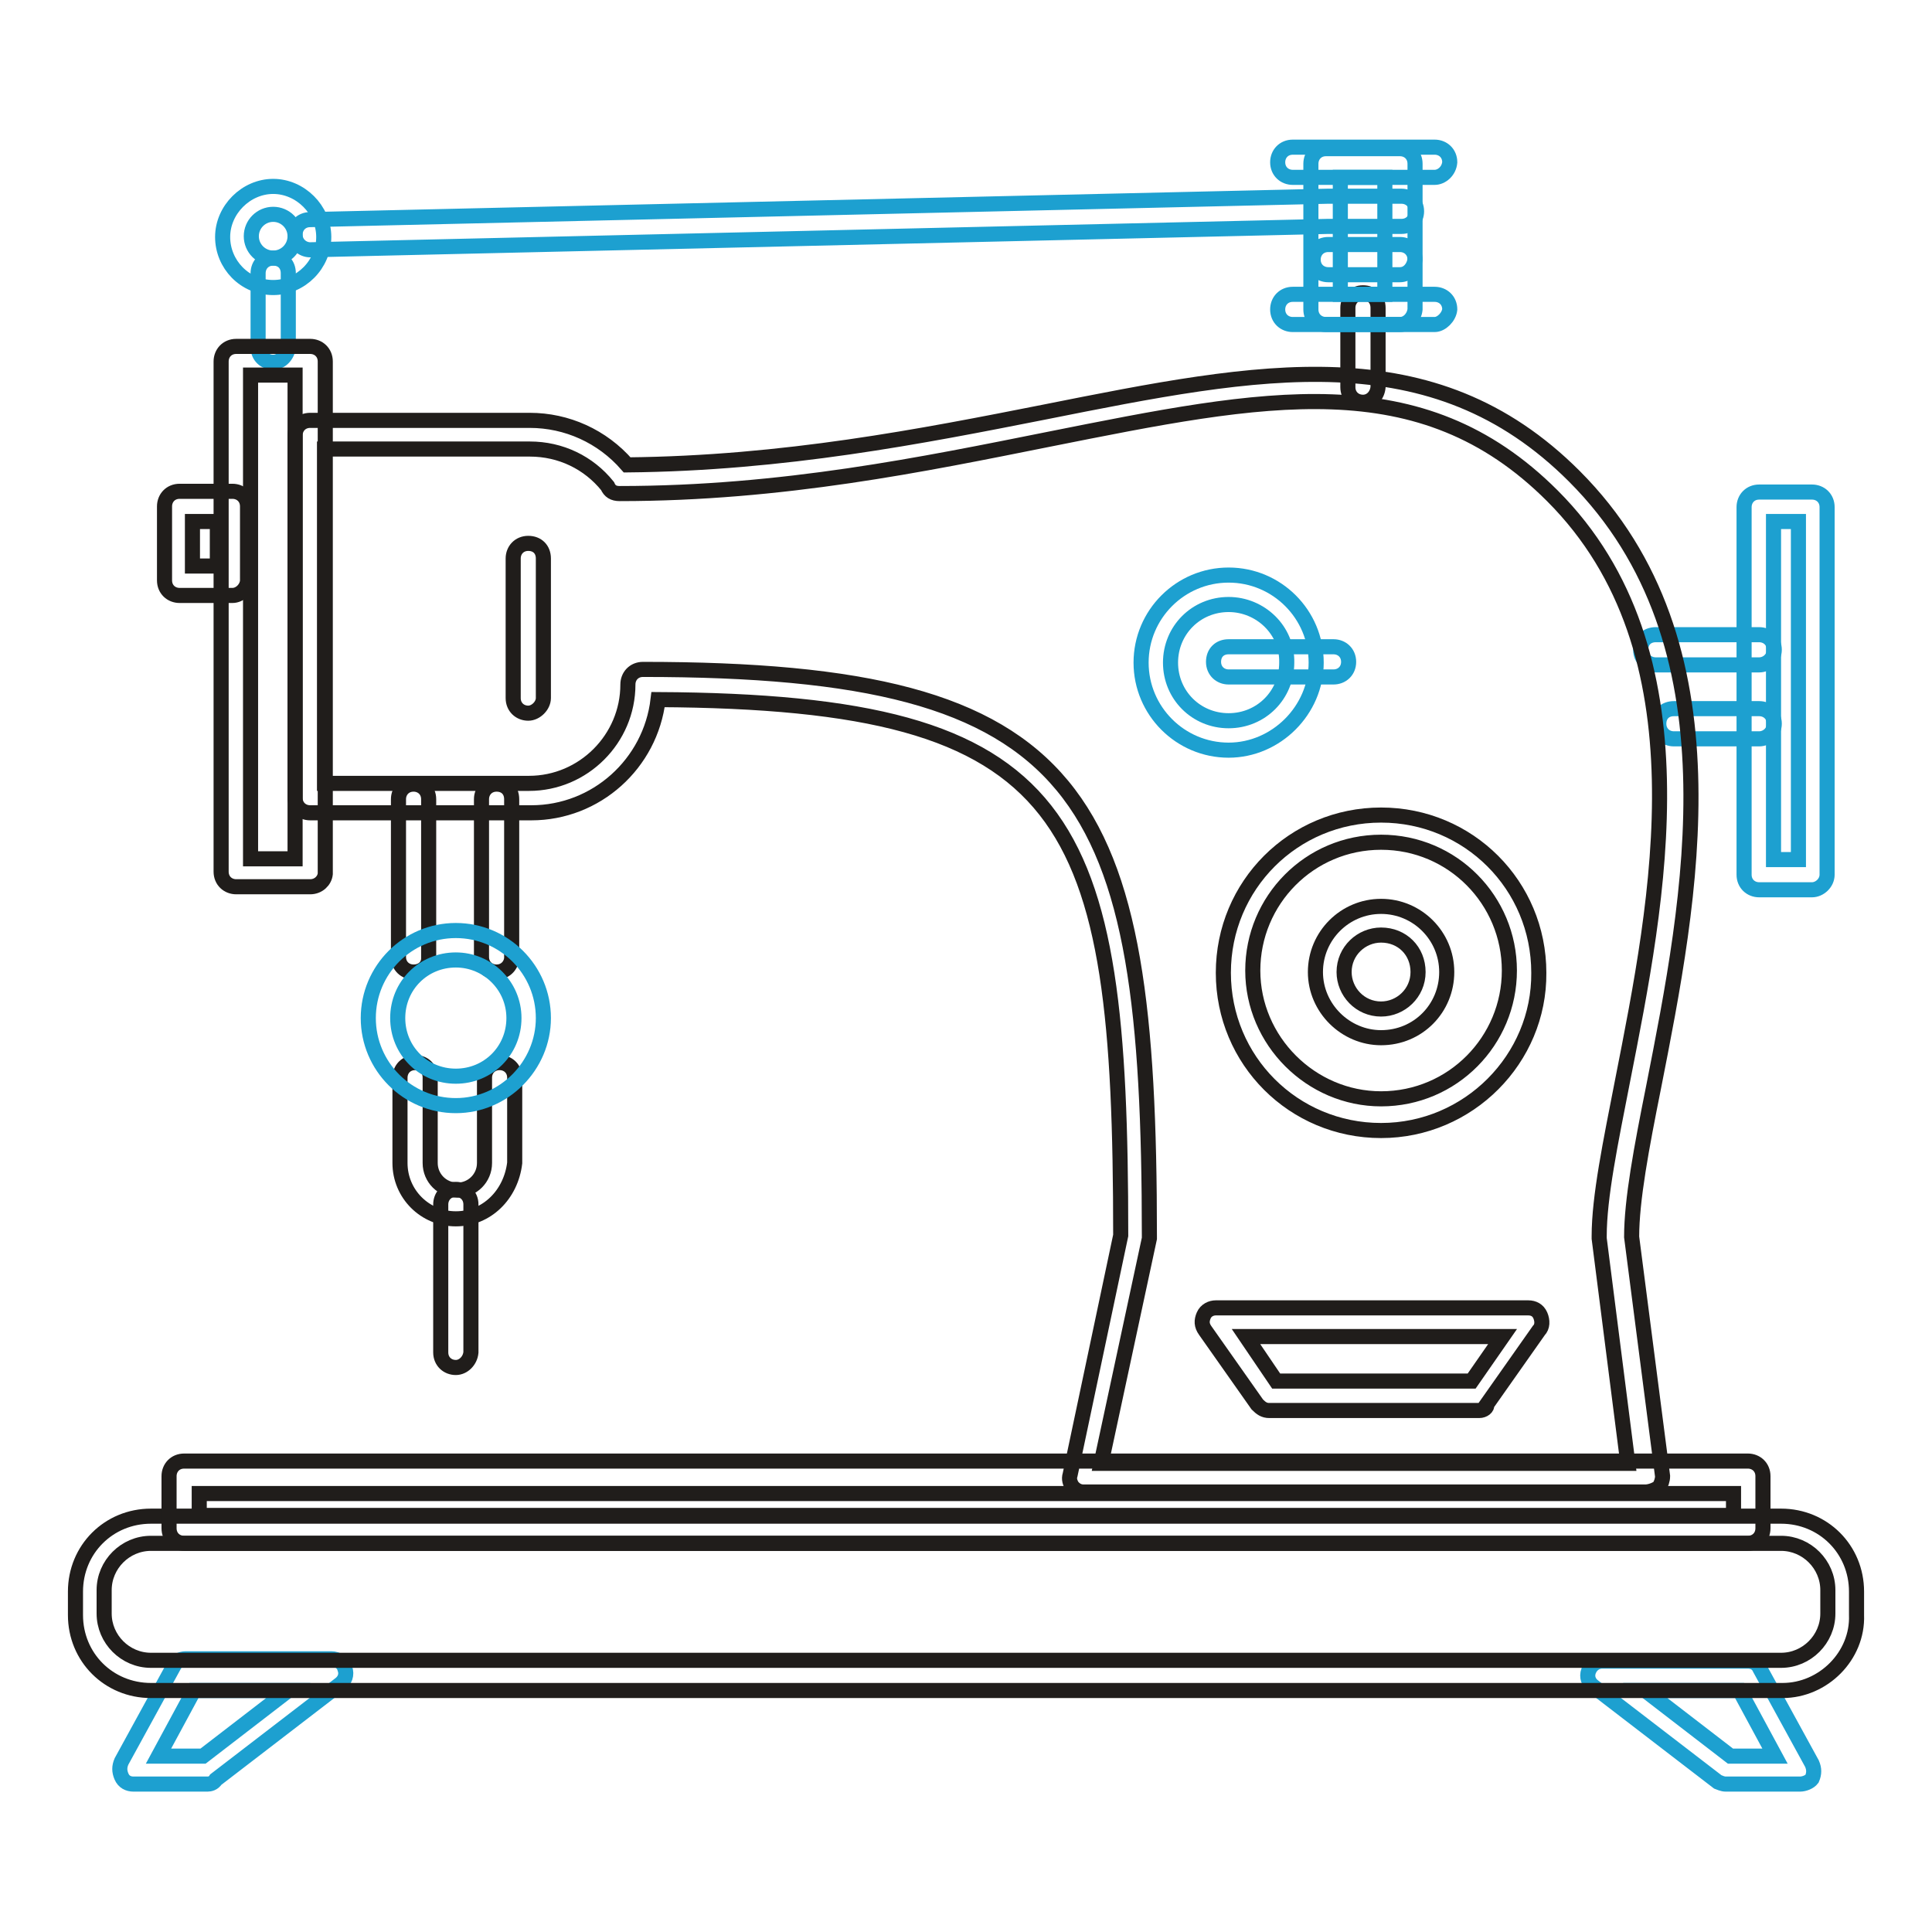 <?xml version="1.0" encoding="utf-8"?>
<!-- Svg Vector Icons : http://www.onlinewebfonts.com/icon -->
<!DOCTYPE svg PUBLIC "-//W3C//DTD SVG 1.1//EN" "http://www.w3.org/Graphics/SVG/1.1/DTD/svg11.dtd">
<svg version="1.1" xmlns="http://www.w3.org/2000/svg" xmlns:xlink="http://www.w3.org/1999/xlink" x="0px" y="0px" viewBox="0 0 256 256" enable-background="new 0 0 256 256" xml:space="preserve">
<g> <path stroke-width="2" fill-opacity="0" stroke="#1da0d0"  d="M27.5,236.4h-9.8c-0.7,0-1.3-0.3-1.6-1c-0.3-0.7-0.3-1.3,0-2l6.9-12.6c0.3-0.7,1-1,1.6-1h19.3 c0.8,0,1.6,0.5,1.8,1.3c0.3,0.8,0,1.6-0.7,2.1l-16.4,12.6C28.3,236.3,27.8,236.4,27.5,236.4z M21,232.7h5.9l11.3-8.7H25.7L21,232.7 z M238.5,236.4h-9.8c-0.5,0-0.8-0.2-1.1-0.3l-16.4-12.6c-0.7-0.5-1-1.3-0.7-2.1c0.3-0.8,1-1.3,1.8-1.3h19.3c0.7,0,1.3,0.3,1.6,1 l6.9,12.6c0.3,0.7,0.3,1.3,0,2C239.8,236.1,239.1,236.4,238.5,236.4L238.5,236.4z M229.3,232.7h5.9l-4.7-8.7H218L229.3,232.7 L229.3,232.7z M36.2,38.1c-3.8,0-6.7-3.1-6.7-6.7s3.1-6.7,6.7-6.7s6.7,3.1,6.7,6.7S39.9,38.1,36.2,38.1z M36.2,28.4 c-1.6,0-2.9,1.3-2.9,2.9s1.3,2.9,2.9,2.9s2.9-1.3,2.9-2.9S37.8,28.4,36.2,28.4z"/> <path stroke-width="2" fill-opacity="0" stroke="#1da0d0"  d="M41.1,33.1c-1,0-2-0.8-2-2c0-1.1,0.8-2,2-2l134.8-3.1h9.8c1.1,0,2,0.8,2,2c0,1.1-0.8,2-2,2h-9.8L41.1,33.1z  M36.2,48c-1.1,0-2-0.8-2-2v-9.8c0-1.1,0.8-2,2-2s2,0.8,2,2v9.8C38.1,47,37.3,48,36.2,48z"/> <path stroke-width="2" fill-opacity="0" stroke="#201d1b"  d="M180.6,53.3c-1.1,0-2-0.8-2-2V40.8c0-1.1,0.8-2,2-2s2,0.8,2,2v10.5C182.5,52.4,181.7,53.3,180.6,53.3z  M236.2,224H20c-5.6,0-10-4.4-10-10v-3.1c0-5.6,4.4-10,10-10h216c5.6,0,10,4.4,10,10v3.1C246.2,219.4,241.6,224,236.2,224 L236.2,224z M20,204.5c-3.4,0-6.2,2.8-6.2,6.2v3.1c0,3.4,2.8,6.2,6.2,6.2h216c3.4,0,6.2-2.8,6.2-6.2v-3.1c0-3.4-2.8-6.2-6.2-6.2H20 z"/> <path stroke-width="2" fill-opacity="0" stroke="#201d1b"  d="M231.6,204.5H24.4c-1.1,0-2-0.8-2-2v-6.9c0-1.1,0.8-2,2-2h207.2c1.1,0,2,0.8,2,2v6.9 C233.6,203.7,232.7,204.5,231.6,204.5z M26.4,200.8h203.3v-2.9H26.4V200.8L26.4,200.8z M41.1,117.5h-9.8c-1.1,0-2-0.8-2-2V47.9 c0-1.1,0.8-2,2-2h9.8c1.1,0,2,0.8,2,2v67.9C43,116.7,42.2,117.5,41.1,117.5z M33.2,113.8h5.9V49.7h-5.9V113.8z"/> <path stroke-width="2" fill-opacity="0" stroke="#1da0d0"  d="M240.1,117.9h-7c-1.1,0-2-0.8-2-2V67.2c0-1.1,0.8-2,2-2h7c1.1,0,2,0.8,2,2v48.7 C242.1,117,241.1,117.9,240.1,117.9z M235,113.9h3.3V69.1H235V113.9z"/> <path stroke-width="2" fill-opacity="0" stroke="#1da0d0"  d="M233.1,88.1h-13.7c-1.1,0-2-0.8-2-2s0.8-2,2-2h13.7c1.1,0,2,0.8,2,2S234.1,88.1,233.1,88.1z M233.1,97.9 h-11.3c-1.1,0-2-0.8-2-2s0.8-2,2-2h11.3c1.1,0,2,0.8,2,2S234.1,97.9,233.1,97.9z"/> <path stroke-width="2" fill-opacity="0" stroke="#201d1b"  d="M54.8,128.8c-1.1,0-2-0.8-2-2v-20.9c0-1.1,0.8-2,2-2c1.1,0,2,0.8,2,2V127C56.8,128,56,128.8,54.8,128.8z  M65.8,128.8c-1.1,0-2-0.8-2-2v-20.9c0-1.1,0.8-2,2-2s2,0.8,2,2V127C67.7,128,66.9,128.8,65.8,128.8z M60.4,161.5 c-4.1,0-7.4-3.3-7.4-7.4v-11.3c0-1.1,0.8-2,2-2s2,0.8,2,2v11.3c0,2,1.6,3.6,3.6,3.6c2,0,3.6-1.6,3.6-3.6v-11.3c0-1.1,0.8-2,2-2 c1.1,0,2,0.8,2,2v11.3C67.7,158.3,64.5,161.5,60.4,161.5L60.4,161.5z"/> <path stroke-width="2" fill-opacity="0" stroke="#201d1b"  d="M60.4,181.2c-1.1,0-2-0.8-2-2v-19.6c0-1.1,0.8-2,2-2c1.1,0,2,0.8,2,2v19.6 C62.3,180.3,61.4,181.2,60.4,181.2z M30.8,78.9h-7c-1.1,0-2-0.8-2-2v-9.8c0-1.1,0.8-2,2-2h7c1.1,0,2,0.8,2,2V77 C32.7,78,31.8,78.9,30.8,78.9z M25.5,75h3.3v-5.9h-3.3V75z M218,197.7h-74.4c-0.7,0-1.1-0.3-1.5-0.7c-0.3-0.5-0.5-1-0.3-1.6 l6.7-31.7c0-55.9-6.2-70.7-61.3-71c-1,8.5-8.2,15-16.8,15H41.1c-1.1,0-2-0.8-2-2V57.7c0-1.1,0.8-2,2-2h29.1c4.9,0,9.6,2.1,12.9,5.9 c20.8-0.2,39.1-3.8,55.3-7c28.6-5.7,51.4-10.3,70.2,8.5c22.2,22.2,15.4,56.1,10.5,81c-1.6,8-2.9,14.9-2.9,19.8l4.1,31.7 c0,0.5-0.2,1.1-0.5,1.5C219.2,197.5,218.5,197.7,218,197.7z M145.9,193.9h69.8l-3.8-29.8v-0.3c0-5.2,1.5-12.4,3.1-20.6 c4.7-23.9,11.4-56.8-9.3-77.5c-17.5-17.5-38.1-13.2-66.7-7.5c-16.5,3.3-35.3,7.2-56.9,7.2c-0.8,0-1.3-0.3-1.6-1 c-2.5-3.1-6.2-4.9-10.3-4.9H43v44.3h27.1c7.2,0,13.1-5.9,13.1-13.1c0-1.1,0.8-2,2-2c58.7,0,67.1,16,67.1,75.1v0.3L145.9,193.9z"/> <path stroke-width="2" fill-opacity="0" stroke="#201d1b"  d="M183,149.8c-11.6,0-20.9-9.3-20.9-20.9s9.3-20.9,20.9-20.9s20.9,9.3,20.9,20.9 C204,140.3,194.6,149.8,183,149.8z M183,111.6c-9.5,0-17,7.7-17,17s7.7,17,17,17c9.5,0,17-7.7,17-17S192.5,111.6,183,111.6z"/> <path stroke-width="2" fill-opacity="0" stroke="#1da0d0"  d="M162.8,99.4c-6.4,0-11.6-5.2-11.6-11.6c0-6.4,5.2-11.6,11.6-11.6c6.4,0,11.6,5.2,11.6,11.6 C174.4,94.1,169.1,99.4,162.8,99.4z M162.8,80.1c-4.3,0-7.7,3.4-7.7,7.7s3.4,7.7,7.7,7.7c4.3,0,7.7-3.4,7.7-7.7 C170.6,83.5,167,80.1,162.8,80.1z"/> <path stroke-width="2" fill-opacity="0" stroke="#201d1b"  d="M183,137.5c-4.7,0-8.7-3.9-8.7-8.7s3.9-8.7,8.7-8.7s8.7,3.9,8.7,8.7S187.9,137.5,183,137.5z M183,123.9 c-2.6,0-4.9,2.1-4.9,4.9c0,2.6,2.1,4.9,4.9,4.9c2.6,0,4.9-2.1,4.9-4.9C187.9,126,185.8,123.9,183,123.9z M196,186.9h-27.8 c-0.7,0-1.1-0.3-1.6-0.8l-6.9-9.8c-0.5-0.7-0.5-1.3-0.2-2c0.3-0.7,1-1,1.6-1h41.4c0.7,0,1.3,0.3,1.6,1c0.3,0.7,0.3,1.5-0.2,2 l-6.9,9.8C197.1,186.5,196.6,186.9,196,186.9z M169.1,183H195l4.1-5.9h-34L169.1,183z M70,94.5c-1.1,0-2-0.8-2-2V74 c0-1.1,0.8-2,2-2s2,0.8,2,2v18.5C72,93.5,71,94.5,70,94.5z"/> <path stroke-width="2" fill-opacity="0" stroke="#1da0d0"  d="M185.5,43h-9.8c-1.1,0-2-0.8-2-2V21.7c0-1.1,0.8-2,2-2h9.8c1.1,0,2,0.8,2,2V41C187.4,42,186.6,43,185.5,43z  M177.6,39h5.9V23.5h-5.9V39z"/> <path stroke-width="2" fill-opacity="0" stroke="#1da0d0"  d="M190.1,23.5h-18.8c-1.1,0-2-0.8-2-2c0-1.1,0.8-2,2-2h18.8c1.1,0,2,0.8,2,2C192,22.7,191,23.5,190.1,23.5z  M190.1,43h-18.8c-1.1,0-2-0.8-2-2c0-1.1,0.8-2,2-2h18.8c1.1,0,2,0.8,2,2C192,42,191,43,190.1,43z M185.5,36.4H176 c-1.1,0-2-0.8-2-2c0-1.1,0.8-2,2-2h9.5c1.1,0,2,0.8,2,2C187.3,35.6,186.5,36.4,185.5,36.4z M176.7,89.7h-13.9c-1.1,0-2-0.8-2-2 s0.8-2,2-2h13.9c1.1,0,2,0.8,2,2S177.8,89.7,176.7,89.7z M60.4,146.5c-6.4,0-11.6-5.2-11.6-11.6c0-6.4,5.2-11.6,11.6-11.6 c6.4,0,11.6,5.2,11.6,11.6C72,141.2,66.8,146.5,60.4,146.5z M60.4,127.2c-4.3,0-7.7,3.4-7.7,7.7c0,4.3,3.4,7.7,7.7,7.7 c4.3,0,7.7-3.4,7.7-7.7C68.1,130.6,64.6,127.2,60.4,127.2z"/></g>
</svg>